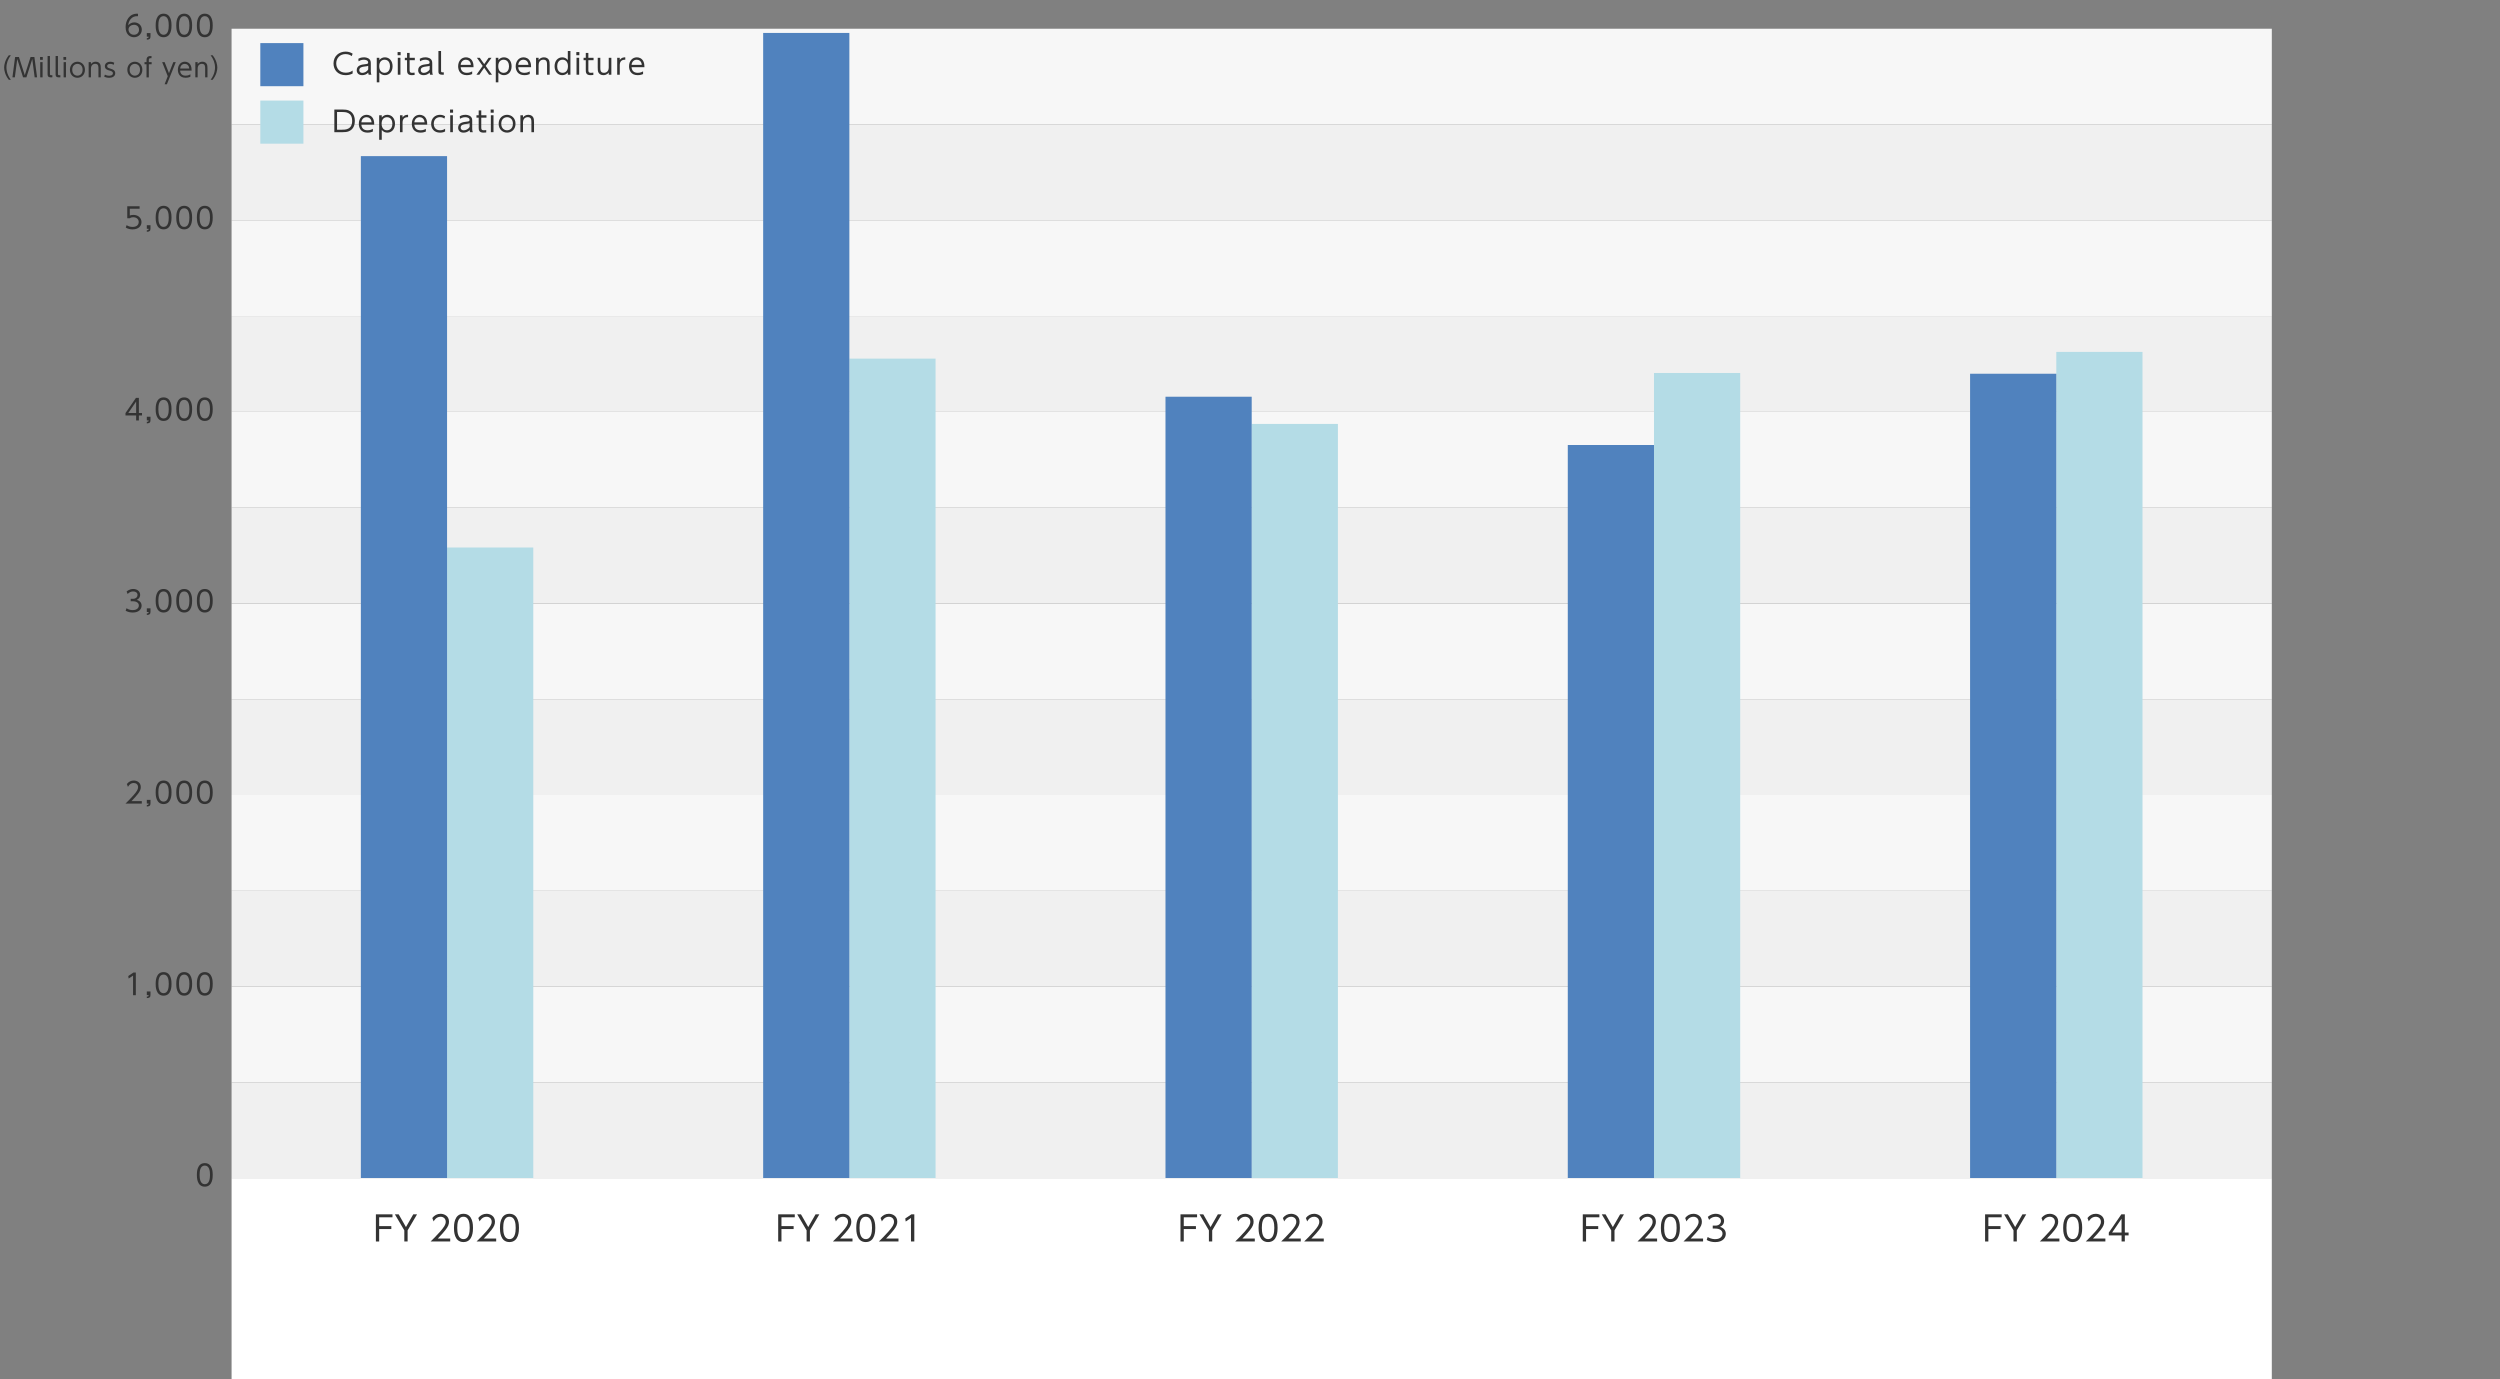 <?xml version="1.0" encoding="UTF-8"?>
<svg xmlns="http://www.w3.org/2000/svg" xmlns:xlink="http://www.w3.org/1999/xlink" viewBox="0 0 870 480">
  <rect x="0" y="0" width="870" height="480" fill="#808080" stroke="none"/>
  <defs>
    <style>
      .cls-1 {
        fill: #333;
      }

      .cls-1, .cls-2, .cls-3, .cls-4, .cls-5, .cls-6 {
        stroke-width: 0px;
      }

      .cls-2 {
        fill: #b4dce6;
      }

      .cls-3 {
        fill: #f0f0f0;
      }

      .cls-4 {
        fill: #5082be;
      }

      .cls-5 {
        fill: #fff;
      }

      .cls-6 {
        fill: #f7f7f7;
      }
    </style>
    <symbol id="_グラフ7" data-name="グラフ7" viewBox="0 0 747.39 412.51">
      <g>
        <g>
          <rect class="cls-3" x="37.39" y="372.66" width="710" height="33.33"/>
          <rect class="cls-6" x="37.39" y="339.33" width="710" height="33.33"/>
          <rect class="cls-3" x="37.39" y="306" width="710" height="33.33"/>
          <rect class="cls-6" x="37.39" y="272.66" width="710" height="33.33"/>
          <rect class="cls-6" x="37.39" y="206" width="710" height="33.33"/>
          <rect class="cls-3" x="37.39" y="172.66" width="710" height="33.33"/>
          <rect class="cls-3" x="37.39" y="239.33" width="710" height="33.33"/>
          <rect class="cls-6" x="37.39" y="139.33" width="710" height="33.33"/>
          <rect class="cls-3" x="37.39" y="106" width="710" height="33.33"/>
          <rect class="cls-6" x="37.39" y="72.66" width="710" height="33.33"/>
          <rect class="cls-3" x="37.39" y="39.33" width="710" height="33.33"/>
          <rect class="cls-6" x="37.39" y="6" width="710" height="33.33"/>
        </g>
        <g>
          <rect class="cls-2" x="112.38" y="186.53" width="30" height="219.47"/>
          <rect class="cls-4" x="82.38" y="50.33" width="30" height="355.67"/>
        </g>
        <g>
          <rect class="cls-2" x="252.38" y="120.8" width="30" height="285.2"/>
          <rect class="cls-4" x="222.38" y="7.46" width="30" height="398.53"/>
        </g>
        <rect class="cls-2" x="392.39" y="143.53" width="30" height="262.47"/>
        <rect class="cls-4" x="362.39" y="134.06" width="30" height="271.93"/>
        <rect class="cls-2" x="532.39" y="125.8" width="30" height="280.2"/>
        <rect class="cls-4" x="502.39" y="150.86" width="30" height="255.13"/>
        <rect class="cls-2" x="672.39" y="118.46" width="30" height="287.53"/>
        <rect class="cls-4" x="642.39" y="126.06" width="30" height="279.93"/>
        <g>
          <path class="cls-1" d="M4.82,1.63c-2.44-.17-3.26,1.84-3.42,3.19.53-.64,1.31-1.03,2.14-1.03,1.39,0,2.61.99,2.61,2.52s-1.2,2.65-2.72,2.65c-1.14,0-2.92-.7-2.92-3.54C.5,3.3,1.7.59,4.82.77v.86ZM3.44,4.63c-.85,0-1.92.53-1.92,1.64,0,.94.74,1.83,1.88,1.83s1.78-.79,1.78-1.72c0-1.62-1.38-1.75-1.74-1.75Z"/>
          <path class="cls-1" d="M9.17,7.5v1.21c0,.81-.36,1.06-1.28,1.1v-.53c.59-.02.63-.23.64-.51h-.64v-1.27h1.28Z"/>
          <path class="cls-1" d="M10.97,4.86c0-.79,0-4.1,2.76-4.1s2.76,3.31,2.76,4.1,0,4.1-2.76,4.1-2.76-3.3-2.76-4.1ZM15.53,4.86c0-1.31-.2-3.24-1.81-3.24s-1.81,1.88-1.81,3.24.24,3.24,1.81,3.24,1.81-1.89,1.81-3.24Z"/>
          <path class="cls-1" d="M18.14,4.86c0-.79,0-4.1,2.76-4.1s2.76,3.31,2.76,4.1,0,4.1-2.76,4.1-2.76-3.3-2.76-4.1ZM22.71,4.86c0-1.31-.2-3.24-1.81-3.24s-1.81,1.88-1.81,3.24.24,3.24,1.81,3.24,1.81-1.89,1.81-3.24Z"/>
          <path class="cls-1" d="M25.31,4.86c0-.79,0-4.1,2.76-4.1s2.76,3.31,2.76,4.1,0,4.1-2.76,4.1-2.76-3.3-2.76-4.1ZM29.88,4.86c0-1.31-.2-3.24-1.81-3.24s-1.81,1.88-1.81,3.24.24,3.24,1.81,3.24,1.81-1.89,1.81-3.24Z"/>
        </g>
        <path class="cls-1" d="M25.31,404.86c0-.79,0-4.1,2.76-4.1s2.76,3.31,2.76,4.1,0,4.1-2.76,4.1-2.76-3.3-2.76-4.1ZM29.88,404.86c0-1.31-.2-3.24-1.81-3.24s-1.81,1.88-1.81,3.24.24,3.24,1.81,3.24,1.81-1.89,1.81-3.24Z"/>
        <g>
          <path class="cls-1" d="M3.22,334.45h.85v7.88h-.97v-6.83l-1.53,1.04-.13-.89,1.78-1.2Z"/>
          <path class="cls-1" d="M9.17,341.03v1.21c0,.81-.36,1.06-1.28,1.1v-.53c.59-.02.63-.23.64-.51h-.64v-1.27h1.28Z"/>
          <path class="cls-1" d="M10.97,338.39c0-.79,0-4.1,2.76-4.1s2.76,3.31,2.76,4.1,0,4.1-2.76,4.1-2.76-3.3-2.76-4.1ZM15.53,338.39c0-1.31-.2-3.24-1.81-3.24s-1.81,1.88-1.81,3.24.24,3.24,1.81,3.24,1.81-1.89,1.81-3.24Z"/>
          <path class="cls-1" d="M18.14,338.39c0-.79,0-4.1,2.76-4.1s2.76,3.31,2.76,4.1,0,4.1-2.76,4.1-2.76-3.3-2.76-4.1ZM22.71,338.39c0-1.31-.2-3.24-1.81-3.24s-1.81,1.88-1.81,3.24.24,3.24,1.81,3.24,1.81-1.89,1.81-3.24Z"/>
          <path class="cls-1" d="M25.31,338.39c0-.79,0-4.1,2.76-4.1s2.76,3.31,2.76,4.1,0,4.1-2.76,4.1-2.76-3.3-2.76-4.1ZM29.88,338.39c0-1.31-.2-3.24-1.81-3.24s-1.81,1.88-1.81,3.24.24,3.24,1.81,3.24,1.81-1.89,1.81-3.24Z"/>
        </g>
        <g>
          <path class="cls-1" d="M4.18,142.33v-1.76H.47v-.82l3.65-5.3h1.01v5.28h1.09v.84h-1.09v1.76h-.95ZM1.44,139.73h2.74v-4.01l-2.74,4.01Z"/>
          <path class="cls-1" d="M9.17,141.03v1.21c0,.81-.36,1.06-1.28,1.1v-.53c.59-.02.63-.23.64-.51h-.64v-1.27h1.28Z"/>
          <path class="cls-1" d="M10.97,138.39c0-.79,0-4.1,2.76-4.1s2.76,3.31,2.76,4.1,0,4.1-2.76,4.1-2.76-3.3-2.76-4.1ZM15.53,138.39c0-1.31-.2-3.24-1.81-3.24s-1.81,1.88-1.81,3.24.24,3.24,1.81,3.24,1.81-1.89,1.81-3.24Z"/>
          <path class="cls-1" d="M18.14,138.39c0-.79,0-4.1,2.76-4.1s2.76,3.31,2.76,4.1,0,4.1-2.76,4.1-2.76-3.3-2.76-4.1ZM22.71,138.39c0-1.31-.2-3.24-1.81-3.24s-1.81,1.88-1.81,3.24.24,3.24,1.81,3.24,1.81-1.89,1.81-3.24Z"/>
          <path class="cls-1" d="M25.31,138.39c0-.79,0-4.1,2.76-4.1s2.76,3.31,2.76,4.1,0,4.1-2.76,4.1-2.76-3.3-2.76-4.1ZM29.88,138.39c0-1.31-.2-3.24-1.81-3.24s-1.81,1.88-1.81,3.24.24,3.24,1.81,3.24,1.81-1.89,1.81-3.24Z"/>
        </g>
        <g>
          <path class="cls-1" d="M.82,207.68c.94.63,1.92.63,2.2.63,1.57,0,2.1-.9,2.1-1.61,0-.84-.73-1.46-2.1-1.46h-.74v-.85h.75c1.17,0,1.63-.73,1.63-1.34,0-.77-.62-1.23-1.5-1.23-.78,0-1.42.32-1.94.9l-.36-.87c1.03-.89,2.07-.89,2.3-.89,1.15,0,2.41.65,2.41,2.04,0,.33-.06,1.24-1.18,1.73,1.06.34,1.69,1.02,1.69,2.04s-.75,2.39-3.07,2.39c-.9,0-1.69-.19-2.48-.61l.28-.87Z"/>
          <path class="cls-1" d="M9.17,207.7v1.21c0,.81-.36,1.06-1.28,1.1v-.53c.59-.02.63-.23.64-.51h-.64v-1.27h1.28Z"/>
          <path class="cls-1" d="M10.97,205.06c0-.79,0-4.1,2.76-4.1s2.76,3.31,2.76,4.1,0,4.1-2.76,4.1-2.76-3.3-2.76-4.1ZM15.53,205.06c0-1.31-.2-3.24-1.81-3.24s-1.81,1.88-1.81,3.24.24,3.24,1.81,3.24,1.81-1.89,1.81-3.24Z"/>
          <path class="cls-1" d="M18.14,205.06c0-.79,0-4.1,2.76-4.1s2.76,3.31,2.76,4.1,0,4.1-2.76,4.1-2.76-3.3-2.76-4.1ZM22.71,205.06c0-1.31-.2-3.24-1.81-3.24s-1.81,1.88-1.81,3.24.24,3.24,1.81,3.24,1.81-1.89,1.81-3.24Z"/>
          <path class="cls-1" d="M25.31,205.06c0-.79,0-4.1,2.76-4.1s2.76,3.31,2.76,4.1,0,4.1-2.76,4.1-2.76-3.3-2.76-4.1ZM29.88,205.06c0-1.31-.2-3.24-1.81-3.24s-1.81,1.88-1.81,3.24.24,3.24,1.81,3.24,1.81-1.89,1.81-3.24Z"/>
        </g>
        <g>
          <path class="cls-1" d="M6.15,274.8v.86H.45c.64-.62,1.72-1.66,2.78-2.88,1.21-1.39,1.62-2.05,1.62-2.86,0-.95-.72-1.44-1.5-1.44-1.25,0-1.84,1.04-2.02,1.36l-.38-1c.6-.78,1.42-1.22,2.4-1.22s2.44.57,2.44,2.29c0,.76-.23,1.39-1.04,2.42-.42.54-1.07,1.31-2.2,2.47h3.6Z"/>
          <path class="cls-1" d="M9.17,274.36v1.21c0,.81-.36,1.06-1.28,1.1v-.53c.59-.02.63-.23.64-.51h-.64v-1.27h1.28Z"/>
          <path class="cls-1" d="M10.97,271.72c0-.79,0-4.1,2.76-4.1s2.76,3.31,2.76,4.1,0,4.1-2.76,4.1-2.76-3.3-2.76-4.1ZM15.53,271.72c0-1.31-.2-3.24-1.81-3.24s-1.81,1.88-1.81,3.24.24,3.24,1.81,3.24,1.81-1.89,1.81-3.24Z"/>
          <path class="cls-1" d="M18.14,271.72c0-.79,0-4.1,2.76-4.1s2.76,3.31,2.76,4.1,0,4.1-2.76,4.1-2.76-3.3-2.76-4.1ZM22.71,271.72c0-1.31-.2-3.24-1.81-3.24s-1.81,1.88-1.81,3.24.24,3.24,1.81,3.24,1.81-1.89,1.81-3.24Z"/>
          <path class="cls-1" d="M25.31,271.72c0-.79,0-4.1,2.76-4.1s2.76,3.31,2.76,4.1,0,4.1-2.76,4.1-2.76-3.3-2.76-4.1ZM29.88,271.72c0-1.31-.2-3.24-1.81-3.24s-1.81,1.88-1.81,3.24.24,3.24,1.81,3.24,1.81-1.89,1.81-3.24Z"/>
        </g>
        <g>
          <path class="cls-1" d="M5.38,68.65H1.97v2.36c.26-.1.58-.23,1.23-.23,1.86,0,2.84,1.23,2.84,2.5s-.93,2.55-3.09,2.55c-.88,0-1.63-.19-2.38-.62l.29-.86c.61.42,1.33.62,2.08.62,1.73,0,2.14-1.04,2.14-1.71,0-1.03-.83-1.66-1.92-1.66-.68,0-1.05.25-1.2.35h-.87v-4.16h4.29v.86Z"/>
          <path class="cls-1" d="M9.17,74.36v1.21c0,.81-.36,1.06-1.28,1.1v-.53c.59-.02.63-.23.64-.51h-.64v-1.27h1.28Z"/>
          <path class="cls-1" d="M10.97,71.72c0-.79,0-4.1,2.76-4.1s2.76,3.31,2.76,4.1,0,4.1-2.76,4.1-2.76-3.3-2.76-4.1ZM15.53,71.72c0-1.31-.2-3.24-1.81-3.24s-1.81,1.88-1.81,3.24.24,3.24,1.81,3.24,1.81-1.89,1.81-3.24Z"/>
          <path class="cls-1" d="M18.14,71.72c0-.79,0-4.1,2.76-4.1s2.76,3.31,2.76,4.1,0,4.1-2.76,4.1-2.76-3.3-2.76-4.1ZM22.71,71.72c0-1.31-.2-3.24-1.81-3.24s-1.81,1.88-1.81,3.24.24,3.24,1.81,3.24,1.81-1.89,1.81-3.24Z"/>
          <path class="cls-1" d="M25.31,71.72c0-.79,0-4.1,2.76-4.1s2.76,3.31,2.76,4.1,0,4.1-2.76,4.1-2.76-3.3-2.76-4.1ZM29.88,71.72c0-1.31-.2-3.24-1.81-3.24s-1.81,1.88-1.81,3.24.24,3.24,1.81,3.24,1.81-1.89,1.81-3.24Z"/>
        </g>
      </g>
    </symbol>
    <symbol id="_年号-EN" data-name="年号-EN" viewBox="0 0 710 70">
      <g>
        <rect class="cls-5" width="710" height="70"/>
        <g>
          <path class="cls-1" d="M55.59,16.69v1.02h-4.23v4.33h-1.14v-9.45h5.77v1.03h-4.63v3.07h4.23Z"/>
          <path class="cls-1" d="M60.11,18.17l-3.28-5.58h1.32l2.53,4.43,2.54-4.43h1.32l-3.28,5.58v3.87h-1.15v-3.87Z"/>
          <path class="cls-1" d="M76.08,21.01v1.03h-6.83c.76-.74,2.06-1.99,3.33-3.45,1.45-1.67,1.94-2.46,1.94-3.43,0-1.14-.86-1.73-1.79-1.73-1.5,0-2.21,1.25-2.42,1.63l-.46-1.2c.71-.94,1.71-1.46,2.88-1.46s2.93.68,2.93,2.75c0,.91-.28,1.67-1.25,2.9-.51.65-1.28,1.57-2.64,2.96h4.31Z"/>
          <path class="cls-1" d="M77.39,17.32c0-.95,0-4.92,3.31-4.92s3.31,3.97,3.31,4.92,0,4.92-3.31,4.92-3.31-3.96-3.31-4.92ZM82.87,17.32c0-1.57-.24-3.89-2.17-3.89s-2.17,2.25-2.17,3.89.29,3.89,2.17,3.89,2.17-2.27,2.17-3.89Z"/>
          <path class="cls-1" d="M92.08,21.01v1.03h-6.83c.76-.74,2.06-1.99,3.33-3.45,1.45-1.67,1.94-2.46,1.94-3.43,0-1.14-.86-1.73-1.79-1.73-1.5,0-2.21,1.25-2.42,1.63l-.46-1.2c.71-.94,1.71-1.46,2.88-1.46s2.93.68,2.93,2.75c0,.91-.28,1.67-1.25,2.9-.51.65-1.28,1.57-2.64,2.96h4.31Z"/>
          <path class="cls-1" d="M93.39,17.32c0-.95,0-4.92,3.31-4.92s3.31,3.97,3.31,4.92,0,4.92-3.31,4.92-3.31-3.96-3.31-4.92ZM98.87,17.32c0-1.57-.24-3.89-2.17-3.89s-2.17,2.25-2.17,3.89.29,3.89,2.17,3.89,2.17-2.27,2.17-3.89Z"/>
        </g>
        <g>
          <path class="cls-1" d="M195.59,16.69v1.02h-4.23v4.33h-1.14v-9.45h5.77v1.03h-4.63v3.07h4.23Z"/>
          <path class="cls-1" d="M200.11,18.17l-3.28-5.58h1.32l2.53,4.43,2.54-4.43h1.32l-3.28,5.58v3.87h-1.15v-3.87Z"/>
          <path class="cls-1" d="M216.08,21.01v1.03h-6.83c.76-.74,2.06-1.99,3.33-3.45,1.45-1.67,1.94-2.46,1.94-3.43,0-1.14-.86-1.73-1.79-1.73-1.5,0-2.21,1.25-2.42,1.63l-.46-1.2c.71-.94,1.71-1.46,2.88-1.46s2.93.68,2.93,2.75c0,.91-.28,1.67-1.25,2.9-.51.65-1.28,1.57-2.64,2.96h4.31Z"/>
          <path class="cls-1" d="M217.39,17.32c0-.95,0-4.92,3.31-4.92s3.31,3.97,3.31,4.92,0,4.92-3.31,4.92-3.31-3.96-3.31-4.92ZM222.87,17.32c0-1.57-.24-3.89-2.17-3.89s-2.17,2.25-2.17,3.89.29,3.89,2.17,3.89,2.17-2.27,2.17-3.89Z"/>
          <path class="cls-1" d="M232.08,21.01v1.03h-6.83c.76-.74,2.06-1.99,3.33-3.45,1.45-1.67,1.94-2.46,1.94-3.43,0-1.14-.86-1.73-1.79-1.73-1.5,0-2.21,1.25-2.42,1.63l-.46-1.2c.71-.94,1.71-1.46,2.88-1.46s2.93.68,2.93,2.75c0,.91-.28,1.67-1.25,2.9-.51.65-1.28,1.57-2.64,2.96h4.31Z"/>
          <path class="cls-1" d="M236.57,12.59h1.02v9.45h-1.16v-8.19l-1.83,1.25-.16-1.07,2.13-1.44Z"/>
        </g>
        <g>
          <path class="cls-1" d="M335.59,16.69v1.02h-4.23v4.33h-1.14v-9.45h5.77v1.03h-4.63v3.07h4.23Z"/>
          <path class="cls-1" d="M340.11,18.17l-3.28-5.58h1.32l2.53,4.43,2.54-4.43h1.32l-3.28,5.58v3.87h-1.15v-3.87Z"/>
          <path class="cls-1" d="M356.08,21.01v1.03h-6.83c.76-.74,2.06-1.99,3.33-3.45,1.45-1.67,1.94-2.46,1.94-3.43,0-1.14-.86-1.73-1.79-1.73-1.5,0-2.21,1.25-2.42,1.63l-.46-1.2c.71-.94,1.71-1.46,2.88-1.46s2.93.68,2.93,2.75c0,.91-.28,1.67-1.25,2.9-.51.65-1.28,1.57-2.64,2.96h4.31Z"/>
          <path class="cls-1" d="M357.39,17.32c0-.95,0-4.92,3.31-4.92s3.31,3.97,3.31,4.92,0,4.92-3.31,4.92-3.31-3.96-3.31-4.92ZM362.87,17.32c0-1.57-.24-3.89-2.17-3.89s-2.17,2.25-2.17,3.89.29,3.89,2.17,3.89,2.17-2.27,2.17-3.89Z"/>
          <path class="cls-1" d="M372.08,21.01v1.03h-6.83c.76-.74,2.06-1.99,3.33-3.45,1.45-1.67,1.94-2.46,1.94-3.43,0-1.14-.86-1.73-1.79-1.73-1.5,0-2.21,1.25-2.42,1.63l-.46-1.2c.71-.94,1.71-1.46,2.88-1.46s2.93.68,2.93,2.75c0,.91-.28,1.67-1.25,2.9-.51.65-1.28,1.57-2.64,2.96h4.31Z"/>
          <path class="cls-1" d="M380.08,21.01v1.03h-6.83c.76-.74,2.06-1.99,3.33-3.45,1.45-1.67,1.94-2.46,1.94-3.43,0-1.14-.86-1.73-1.79-1.73-1.5,0-2.21,1.25-2.42,1.63l-.46-1.2c.71-.94,1.71-1.46,2.88-1.46s2.93.68,2.93,2.75c0,.91-.28,1.67-1.25,2.9-.51.65-1.28,1.57-2.64,2.96h4.31Z"/>
        </g>
        <g>
          <path class="cls-1" d="M475.59,16.69v1.02h-4.23v4.33h-1.14v-9.45h5.77v1.03h-4.63v3.07h4.23Z"/>
          <path class="cls-1" d="M480.11,18.17l-3.28-5.58h1.32l2.53,4.43,2.54-4.43h1.32l-3.28,5.58v3.87h-1.15v-3.87Z"/>
          <path class="cls-1" d="M496.08,21.01v1.03h-6.83c.76-.74,2.06-1.99,3.33-3.45,1.45-1.67,1.94-2.46,1.94-3.43,0-1.14-.86-1.73-1.79-1.73-1.5,0-2.21,1.25-2.42,1.63l-.46-1.2c.71-.94,1.71-1.46,2.88-1.46s2.93.68,2.93,2.75c0,.91-.28,1.67-1.25,2.9-.51.65-1.28,1.57-2.64,2.96h4.31Z"/>
          <path class="cls-1" d="M497.39,17.32c0-.95,0-4.92,3.31-4.92s3.31,3.97,3.31,4.92,0,4.92-3.31,4.92-3.31-3.96-3.31-4.92ZM502.87,17.32c0-1.57-.24-3.89-2.17-3.89s-2.17,2.25-2.17,3.89.29,3.89,2.17,3.89,2.17-2.27,2.17-3.89Z"/>
          <path class="cls-1" d="M512.08,21.01v1.03h-6.83c.76-.74,2.06-1.99,3.33-3.45,1.45-1.67,1.94-2.46,1.94-3.43,0-1.14-.86-1.73-1.79-1.73-1.5,0-2.21,1.25-2.42,1.63l-.46-1.2c.71-.94,1.71-1.46,2.88-1.46s2.93.68,2.93,2.75c0,.91-.28,1.67-1.25,2.9-.51.65-1.28,1.57-2.64,2.96h4.31Z"/>
          <path class="cls-1" d="M513.68,20.46c1.13.76,2.3.76,2.64.76,1.88,0,2.52-1.08,2.52-1.93,0-1.01-.87-1.75-2.52-1.75h-.88v-1.02h.9c1.41,0,1.95-.88,1.95-1.61,0-.92-.74-1.48-1.79-1.48-.93,0-1.71.38-2.33,1.08l-.44-1.04c1.24-1.07,2.48-1.07,2.76-1.07,1.38,0,2.9.78,2.9,2.45,0,.4-.07,1.49-1.42,2.08,1.27.41,2.02,1.22,2.02,2.45s-.9,2.87-3.68,2.87c-1.08,0-2.02-.23-2.97-.73l.34-1.04Z"/>
        </g>
        <g>
          <path class="cls-1" d="M615.59,16.69v1.02h-4.23v4.33h-1.14v-9.45h5.77v1.03h-4.63v3.07h4.23Z"/>
          <path class="cls-1" d="M620.11,18.17l-3.28-5.58h1.32l2.53,4.43,2.54-4.43h1.32l-3.28,5.58v3.87h-1.15v-3.87Z"/>
          <path class="cls-1" d="M636.08,21.01v1.03h-6.83c.76-.74,2.06-1.99,3.33-3.45,1.45-1.67,1.94-2.46,1.94-3.43,0-1.14-.86-1.73-1.79-1.73-1.5,0-2.21,1.25-2.42,1.63l-.46-1.2c.71-.94,1.71-1.46,2.88-1.46s2.93.68,2.93,2.75c0,.91-.28,1.67-1.25,2.9-.51.65-1.28,1.57-2.64,2.96h4.31Z"/>
          <path class="cls-1" d="M637.39,17.32c0-.95,0-4.92,3.31-4.92s3.31,3.97,3.31,4.92,0,4.92-3.31,4.92-3.31-3.96-3.31-4.92ZM642.87,17.32c0-1.57-.24-3.89-2.17-3.89s-2.17,2.25-2.17,3.89.29,3.89,2.17,3.89,2.17-2.27,2.17-3.89Z"/>
          <path class="cls-1" d="M652.08,21.01v1.03h-6.83c.76-.74,2.06-1.99,3.33-3.45,1.45-1.67,1.94-2.46,1.94-3.43,0-1.14-.86-1.73-1.79-1.73-1.5,0-2.21,1.25-2.42,1.63l-.46-1.2c.71-.94,1.71-1.46,2.88-1.46s2.93.68,2.93,2.75c0,.91-.28,1.67-1.25,2.9-.51.65-1.28,1.57-2.64,2.96h4.31Z"/>
          <path class="cls-1" d="M657.72,22.04v-2.11h-4.45v-.98l4.37-6.36h1.21v6.33h1.31v1.01h-1.31v2.11h-1.14ZM654.43,18.92h3.28v-4.81l-3.28,4.81Z"/>
        </g>
      </g>
    </symbol>
  </defs>
  <g id="_グラフ" data-name="グラフ">
    <use width="747.39" height="412.51" transform="translate(43.2 4)" xlink:href="#_グラフ7"/>
  </g>
  <g id="_年度" data-name="年度">
    <use width="710" height="70" transform="translate(80.59 410)" xlink:href="#_年号-EN"/>
  </g>
  <g id="_その他" data-name="その他">
    <g>
      <path class="cls-1" d="M3.07,27.77c-1.31-1.65-1.63-3.3-1.63-4.27s.32-2.62,1.63-4.27h.71c-.95,1.22-1.54,2.71-1.54,4.27,0,.36,0,2.26,1.54,4.27h-.71Z"/>
      <path class="cls-1" d="M6.59,19.83l2.03,6.34,2.02-6.34h1.33l.94,7.09h-.85l-.83-6.37-2.04,6.37h-1.16l-2.03-6.37-.83,6.37h-.85l.94-7.09h1.33Z"/>
      <path class="cls-1" d="M14.89,20.82h-.95v-.99h.95v.99ZM14.82,26.92h-.82v-5.3h.82v5.3Z"/>
      <path class="cls-1" d="M18.23,26.92h-.5c-1.17,0-1.17-.61-1.17-1.18v-6.25h.82v6.22c0,.23,0,.47.43.47h.41v.74Z"/>
      <path class="cls-1" d="M21.02,26.92h-.5c-1.17,0-1.17-.61-1.17-1.18v-6.25h.82v6.22c0,.23,0,.47.43.47h.41v.74Z"/>
      <path class="cls-1" d="M23.02,20.82h-.95v-.99h.95v.99ZM22.96,26.92h-.82v-5.3h.82v5.3Z"/>
      <path class="cls-1" d="M26.94,21.48c1.39,0,2.62,1.04,2.62,2.8s-1.23,2.79-2.61,2.79-2.62-1.04-2.62-2.79,1.24-2.8,2.61-2.8ZM26.94,26.33c.77,0,1.81-.5,1.81-2.05s-1.04-2.05-1.8-2.05-1.81.5-1.81,2.05,1.04,2.05,1.8,2.05Z"/>
      <path class="cls-1" d="M30.85,26.92v-5.3h.8v.7c.41-.61,1.08-.85,1.67-.85.83,0,1.32.44,1.52.85.2.41.23.8.23,1.61v2.99h-.81v-2.99c0-.83,0-1.72-1.14-1.72-.25,0-1.47.07-1.47,1.72v2.99h-.8Z"/>
      <path class="cls-1" d="M39.56,22.55c-.25-.14-.59-.32-1.18-.32-.5,0-1.08.18-1.08.76,0,.54.3.64,1.29.95.59.19,1.51.48,1.51,1.54,0,1.21-1.2,1.6-2.14,1.6-.16,0-.95,0-1.72-.42l.27-.69c.3.15.75.38,1.47.38.19,0,1.31,0,1.31-.86,0-.59-.6-.77-1.13-.92-.83-.23-1.67-.5-1.67-1.55,0-.98.86-1.53,1.87-1.53.69,0,1.19.23,1.4.33l-.21.74Z"/>
      <path class="cls-1" d="M46.92,21.48c1.39,0,2.62,1.04,2.62,2.8s-1.23,2.79-2.61,2.79-2.62-1.04-2.62-2.79,1.24-2.8,2.61-2.8ZM46.92,26.33c.77,0,1.81-.5,1.81-2.05s-1.04-2.05-1.8-2.05-1.81.5-1.81,2.05,1.04,2.05,1.8,2.05Z"/>
      <path class="cls-1" d="M52.77,21.62v.75h-.98v4.56h-.8v-4.56h-.7v-.75h.7v-.63c0-.45,0-1.49,1.36-1.49.18,0,.31.03.41.04l-.06.72c-.07,0-.14-.02-.26-.02-.65,0-.65.36-.65.75v.63h.98Z"/>
      <path class="cls-1" d="M58.38,26.54l-1.95-4.92h.86l1.51,3.85,1.51-3.85h.86l-3.09,7.7h-.8l1.09-2.78Z"/>
      <path class="cls-1" d="M62.69,24.57c.04.97.59,1.76,1.9,1.76.87,0,1.36-.29,1.67-.47v.86c-.24.11-.81.34-1.67.34-2.14,0-2.69-1.6-2.69-2.76,0-1.72,1.06-2.83,2.43-2.83.65,0,1.63.27,2.1,1.43.24.59.25,1.3.25,1.66h-3.99ZM65.86,23.85c-.1-1.29-.98-1.62-1.57-1.62-.87,0-1.53.66-1.59,1.62h3.16Z"/>
      <path class="cls-1" d="M67.98,26.92v-5.3h.8v.7c.41-.61,1.08-.85,1.67-.85.83,0,1.32.44,1.52.85.2.41.23.8.23,1.61v2.99h-.81v-2.99c0-.83,0-1.72-1.14-1.72-.25,0-1.47.07-1.47,1.72v2.99h-.8Z"/>
      <path class="cls-1" d="M73.29,27.77c1.54-2.01,1.54-3.91,1.54-4.27,0-1.56-.59-3.04-1.54-4.27h.71c1.3,1.65,1.63,3.29,1.63,4.27s-.32,2.62-1.63,4.27h-.71Z"/>
    </g>
    <g>
      <rect class="cls-2" x="90.59" y="35" width="15" height="15"/>
      <g>
        <path class="cls-1" d="M116.35,38.12h2.92c.87,0,1.39.06,2.05.3,2,.74,2.17,2.9,2.17,3.64,0,1.04-.28,2.92-2.15,3.64-.62.24-1.24.3-2.15.3h-2.84v-7.88ZM117.29,45.14h1.66c1.23,0,3.6,0,3.6-3.08s-2.38-3.08-3.55-3.08h-1.71v6.16Z"/>
        <path class="cls-1" d="M125.76,43.38c.05,1.08.67,1.96,2.13,1.96.98,0,1.53-.32,1.87-.52v.96c-.27.12-.91.38-1.87.38-2.4,0-3.02-1.78-3.02-3.07,0-1.91,1.19-3.14,2.73-3.14.73,0,1.83.3,2.35,1.59.27.66.28,1.44.28,1.84h-4.48ZM129.31,42.58c-.11-1.43-1.1-1.8-1.76-1.8-.98,0-1.72.73-1.79,1.8h3.55Z"/>
        <path class="cls-1" d="M132.85,40.9c.51-.63,1.14-.95,1.95-.95,1.51,0,2.66,1.22,2.66,3.11s-1.14,3.1-2.66,3.1c-.81,0-1.44-.32-1.95-.95v3.45h-.9v-8.54h.9v.79ZM134.66,45.34c1.45,0,1.89-1.27,1.89-2.28s-.44-2.28-1.89-2.28c-.75,0-1.86.45-1.86,2.28s1.11,2.28,1.86,2.28Z"/>
        <path class="cls-1" d="M139.19,46v-5.89h.9v.78c.64-.96,1.54-.94,1.92-.94v.83c-1.29-.02-1.92.6-1.92,1.9v3.32h-.9Z"/>
        <path class="cls-1" d="M144.2,43.38c.05,1.08.67,1.96,2.13,1.96.98,0,1.53-.32,1.87-.52v.96c-.27.12-.91.38-1.87.38-2.4,0-3.02-1.78-3.02-3.07,0-1.91,1.19-3.14,2.73-3.14.73,0,1.83.3,2.35,1.59.27.66.28,1.44.28,1.84h-4.47ZM147.75,42.58c-.11-1.43-1.1-1.8-1.76-1.8-.98,0-1.72.73-1.79,1.8h3.54Z"/>
        <path class="cls-1" d="M154.89,45.76c-.22.12-.76.4-1.75.4-2.06,0-3.1-1.37-3.1-3.06,0-1.9,1.32-3.15,3.06-3.15.67,0,1.23.16,1.79.52l-.25.82c-.17-.14-.64-.52-1.5-.52-1.18,0-2.19.75-2.19,2.29,0,1.32.76,2.28,2.21,2.28.92,0,1.5-.38,1.73-.52v.94Z"/>
        <path class="cls-1" d="M157.67,39.22h-1.06v-1.1h1.06v1.1ZM157.6,46h-.92v-5.89h.92v5.89Z"/>
        <path class="cls-1" d="M160,40.44c.23-.13.9-.49,1.93-.49.26,0,1.35,0,2,.74.38.43.4.9.4,1.5v2.7c0,.63.12.89.22,1.11h-.95c-.07-.14-.15-.3-.16-.73-.57.6-1.3.89-2.13.89-1.29,0-1.88-.81-1.88-1.72,0-1.76,1.81-1.97,2.84-2.09.85-.1,1.14-.13,1.14-.61,0-.68-.74-.96-1.5-.96-.92,0-1.55.38-1.84.55l-.08-.89ZM163.43,42.91c-.3.12-.39.14-1.26.24-.88.11-1.85.28-1.85,1.26,0,.57.38.95,1.05.95s1.63-.4,2.06-1.22v-1.23Z"/>
        <path class="cls-1" d="M166.58,38.42h.9v1.69h1.81v.83h-1.81v3.36c0,.55,0,1.04.92,1.04.13,0,.36-.01.81-.07v.82c-.21.03-.52.07-.94.07-1.65,0-1.69-.98-1.69-1.86v-3.36h-.77v-.83h.77v-1.69Z"/>
        <path class="cls-1" d="M171.81,39.22h-1.06v-1.1h1.06v1.1ZM171.74,46h-.92v-5.89h.92v5.89Z"/>
        <path class="cls-1" d="M176.46,39.95c1.56,0,2.94,1.15,2.94,3.11s-1.38,3.1-2.93,3.1-2.94-1.15-2.94-3.1,1.39-3.11,2.93-3.11ZM176.46,45.34c.87,0,2.03-.56,2.03-2.28s-1.16-2.28-2.02-2.28-2.03.55-2.03,2.28,1.17,2.28,2.02,2.28Z"/>
        <path class="cls-1" d="M181.1,46v-5.89h.9v.78c.46-.68,1.21-.94,1.87-.94.93,0,1.49.49,1.71.94.22.45.26.89.26,1.79v3.32h-.91v-3.32c0-.92,0-1.91-1.28-1.91-.28,0-1.65.08-1.65,1.91v3.32h-.9Z"/>
      </g>
    </g>
    <g>
      <rect class="cls-4" x="90.59" y="15" width="15" height="15"/>
      <g>
        <path class="cls-1" d="M122.72,25.58c-.73.41-1.59.58-2.43.58-2.69,0-4.23-1.81-4.23-4.08,0-2.58,1.94-4.12,4.22-4.12.91,0,1.69.23,2.44.72l-.32.86c-.26-.2-.93-.72-2.14-.72-2.05,0-3.25,1.49-3.25,3.24,0,1.55.96,3.24,3.35,3.24,1.31,0,2-.5,2.36-.76v1.04Z"/>
        <path class="cls-1" d="M124.71,20.44c.23-.13.9-.49,1.93-.49.26,0,1.35,0,2,.74.37.43.4.9.4,1.5v2.7c0,.63.12.89.22,1.11h-.95c-.07-.14-.15-.3-.16-.73-.56.6-1.3.89-2.13.89-1.29,0-1.88-.81-1.88-1.72,0-1.76,1.81-1.97,2.84-2.09.85-.1,1.14-.13,1.14-.61,0-.68-.74-.96-1.5-.96-.92,0-1.55.38-1.84.55l-.08-.89ZM128.14,22.91c-.3.12-.39.14-1.26.24-.88.11-1.85.28-1.85,1.26,0,.57.38.95,1.05.95s1.63-.4,2.06-1.22v-1.23Z"/>
        <path class="cls-1" d="M132.01,20.9c.51-.63,1.14-.95,1.95-.95,1.51,0,2.66,1.22,2.66,3.11s-1.14,3.1-2.66,3.1c-.81,0-1.44-.32-1.95-.95v3.45h-.9v-8.54h.9v.79ZM133.83,25.34c1.45,0,1.89-1.27,1.89-2.28s-.44-2.28-1.89-2.28c-.75,0-1.86.45-1.86,2.28s1.11,2.28,1.86,2.28Z"/>
        <path class="cls-1" d="M139.42,19.22h-1.06v-1.1h1.06v1.1ZM139.35,26h-.92v-5.89h.92v5.89Z"/>
        <path class="cls-1" d="M141.65,18.42h.9v1.69h1.81v.83h-1.81v3.36c0,.55,0,1.04.92,1.04.13,0,.36-.01.81-.07v.82c-.21.03-.52.07-.94.07-1.65,0-1.69-.98-1.69-1.86v-3.36h-.77v-.83h.77v-1.69Z"/>
        <path class="cls-1" d="M146.09,20.44c.23-.13.9-.49,1.93-.49.26,0,1.35,0,2,.74.37.43.4.9.4,1.5v2.7c0,.63.12.89.22,1.11h-.95c-.07-.14-.15-.3-.16-.73-.57.6-1.3.89-2.13.89-1.29,0-1.88-.81-1.88-1.72,0-1.76,1.81-1.97,2.84-2.09.85-.1,1.14-.13,1.14-.61,0-.68-.74-.96-1.5-.96-.92,0-1.56.38-1.84.55l-.08-.89ZM149.52,22.91c-.3.12-.39.14-1.26.24-.88.11-1.85.28-1.85,1.26,0,.57.38.95,1.05.95s1.63-.4,2.06-1.22v-1.23Z"/>
        <path class="cls-1" d="M154.44,26h-.56c-1.31,0-1.31-.68-1.31-1.31v-6.94h.92v6.91c0,.26,0,.52.49.52h.46v.82Z"/>
        <path class="cls-1" d="M160.32,23.38c.05,1.08.67,1.96,2.13,1.96.98,0,1.52-.32,1.87-.52v.96c-.27.12-.91.38-1.87.38-2.4,0-3.02-1.78-3.02-3.07,0-1.91,1.19-3.14,2.73-3.14.73,0,1.83.3,2.35,1.59.27.66.28,1.44.28,1.84h-4.47ZM163.87,22.58c-.11-1.43-1.1-1.8-1.76-1.8-.98,0-1.72.73-1.79,1.8h3.55Z"/>
        <path class="cls-1" d="M165.96,20.11h1l1.54,2.2,1.54-2.2h1l-2.01,2.83,2.17,3.06h-1.01l-1.69-2.42-1.69,2.42h-1.01l2.17-3.06-2.01-2.83Z"/>
        <path class="cls-1" d="M173.43,20.9c.51-.63,1.14-.95,1.95-.95,1.52,0,2.66,1.22,2.66,3.11s-1.14,3.1-2.66,3.1c-.81,0-1.44-.32-1.95-.95v3.45h-.9v-8.54h.9v.79ZM175.25,25.34c1.44,0,1.89-1.27,1.89-2.28s-.44-2.28-1.89-2.28c-.75,0-1.86.45-1.86,2.28s1.11,2.28,1.86,2.28Z"/>
        <path class="cls-1" d="M180.35,23.38c.05,1.08.67,1.96,2.13,1.96.98,0,1.53-.32,1.87-.52v.96c-.27.12-.91.38-1.87.38-2.4,0-3.02-1.78-3.02-3.07,0-1.91,1.19-3.14,2.73-3.14.73,0,1.83.3,2.35,1.59.27.66.28,1.44.28,1.84h-4.48ZM183.9,22.58c-.11-1.43-1.1-1.8-1.76-1.8-.98,0-1.72.73-1.79,1.8h3.54Z"/>
        <path class="cls-1" d="M186.54,26v-5.89h.9v.78c.45-.68,1.21-.94,1.87-.94.93,0,1.49.49,1.71.94.22.45.26.89.26,1.79v3.32h-.91v-3.32c0-.92,0-1.91-1.28-1.91-.28,0-1.65.08-1.65,1.91v3.32h-.9Z"/>
        <path class="cls-1" d="M197.6,25.22c-.5.62-1.14.94-1.94.94-1.53,0-2.67-1.22-2.67-3.1s1.14-3.11,2.67-3.11c.8,0,1.44.32,1.94.95v-3.15h.91v8.25h-.91v-.78ZM195.79,20.78c-1.46,0-1.89,1.27-1.89,2.28s.43,2.28,1.89,2.28c.74,0,1.86-.46,1.86-2.28s-1.12-2.28-1.86-2.28Z"/>
        <path class="cls-1" d="M201.62,19.22h-1.06v-1.1h1.06v1.1ZM201.55,26h-.92v-5.89h.92v5.89Z"/>
        <path class="cls-1" d="M203.85,18.42h.9v1.69h1.81v.83h-1.81v3.36c0,.55,0,1.04.92,1.04.13,0,.36-.01.81-.07v.82c-.21.03-.52.07-.94.07-1.65,0-1.69-.98-1.69-1.86v-3.36h-.77v-.83h.77v-1.69Z"/>
        <path class="cls-1" d="M212.75,20.11v5.89h-.91v-.78c-.63.93-1.68.94-1.87.94-.93,0-1.48-.49-1.71-.94-.22-.45-.25-.86-.25-1.79v-3.32h.9v3.32c0,.93,0,1.91,1.28,1.91.28,0,1.65-.07,1.65-1.91v-3.32h.91Z"/>
        <path class="cls-1" d="M214.78,26v-5.89h.9v.78c.64-.96,1.54-.94,1.92-.94v.83c-1.29-.02-1.92.6-1.92,1.9v3.32h-.9Z"/>
        <path class="cls-1" d="M219.79,23.38c.05,1.08.67,1.96,2.13,1.96.98,0,1.53-.32,1.87-.52v.96c-.27.12-.91.38-1.87.38-2.4,0-3.02-1.78-3.02-3.07,0-1.91,1.19-3.14,2.73-3.14.73,0,1.83.3,2.35,1.59.27.66.28,1.44.28,1.84h-4.48ZM223.34,22.58c-.11-1.43-1.1-1.8-1.76-1.8-.98,0-1.72.73-1.79,1.8h3.55Z"/>
      </g>
    </g>
  </g>
</svg>